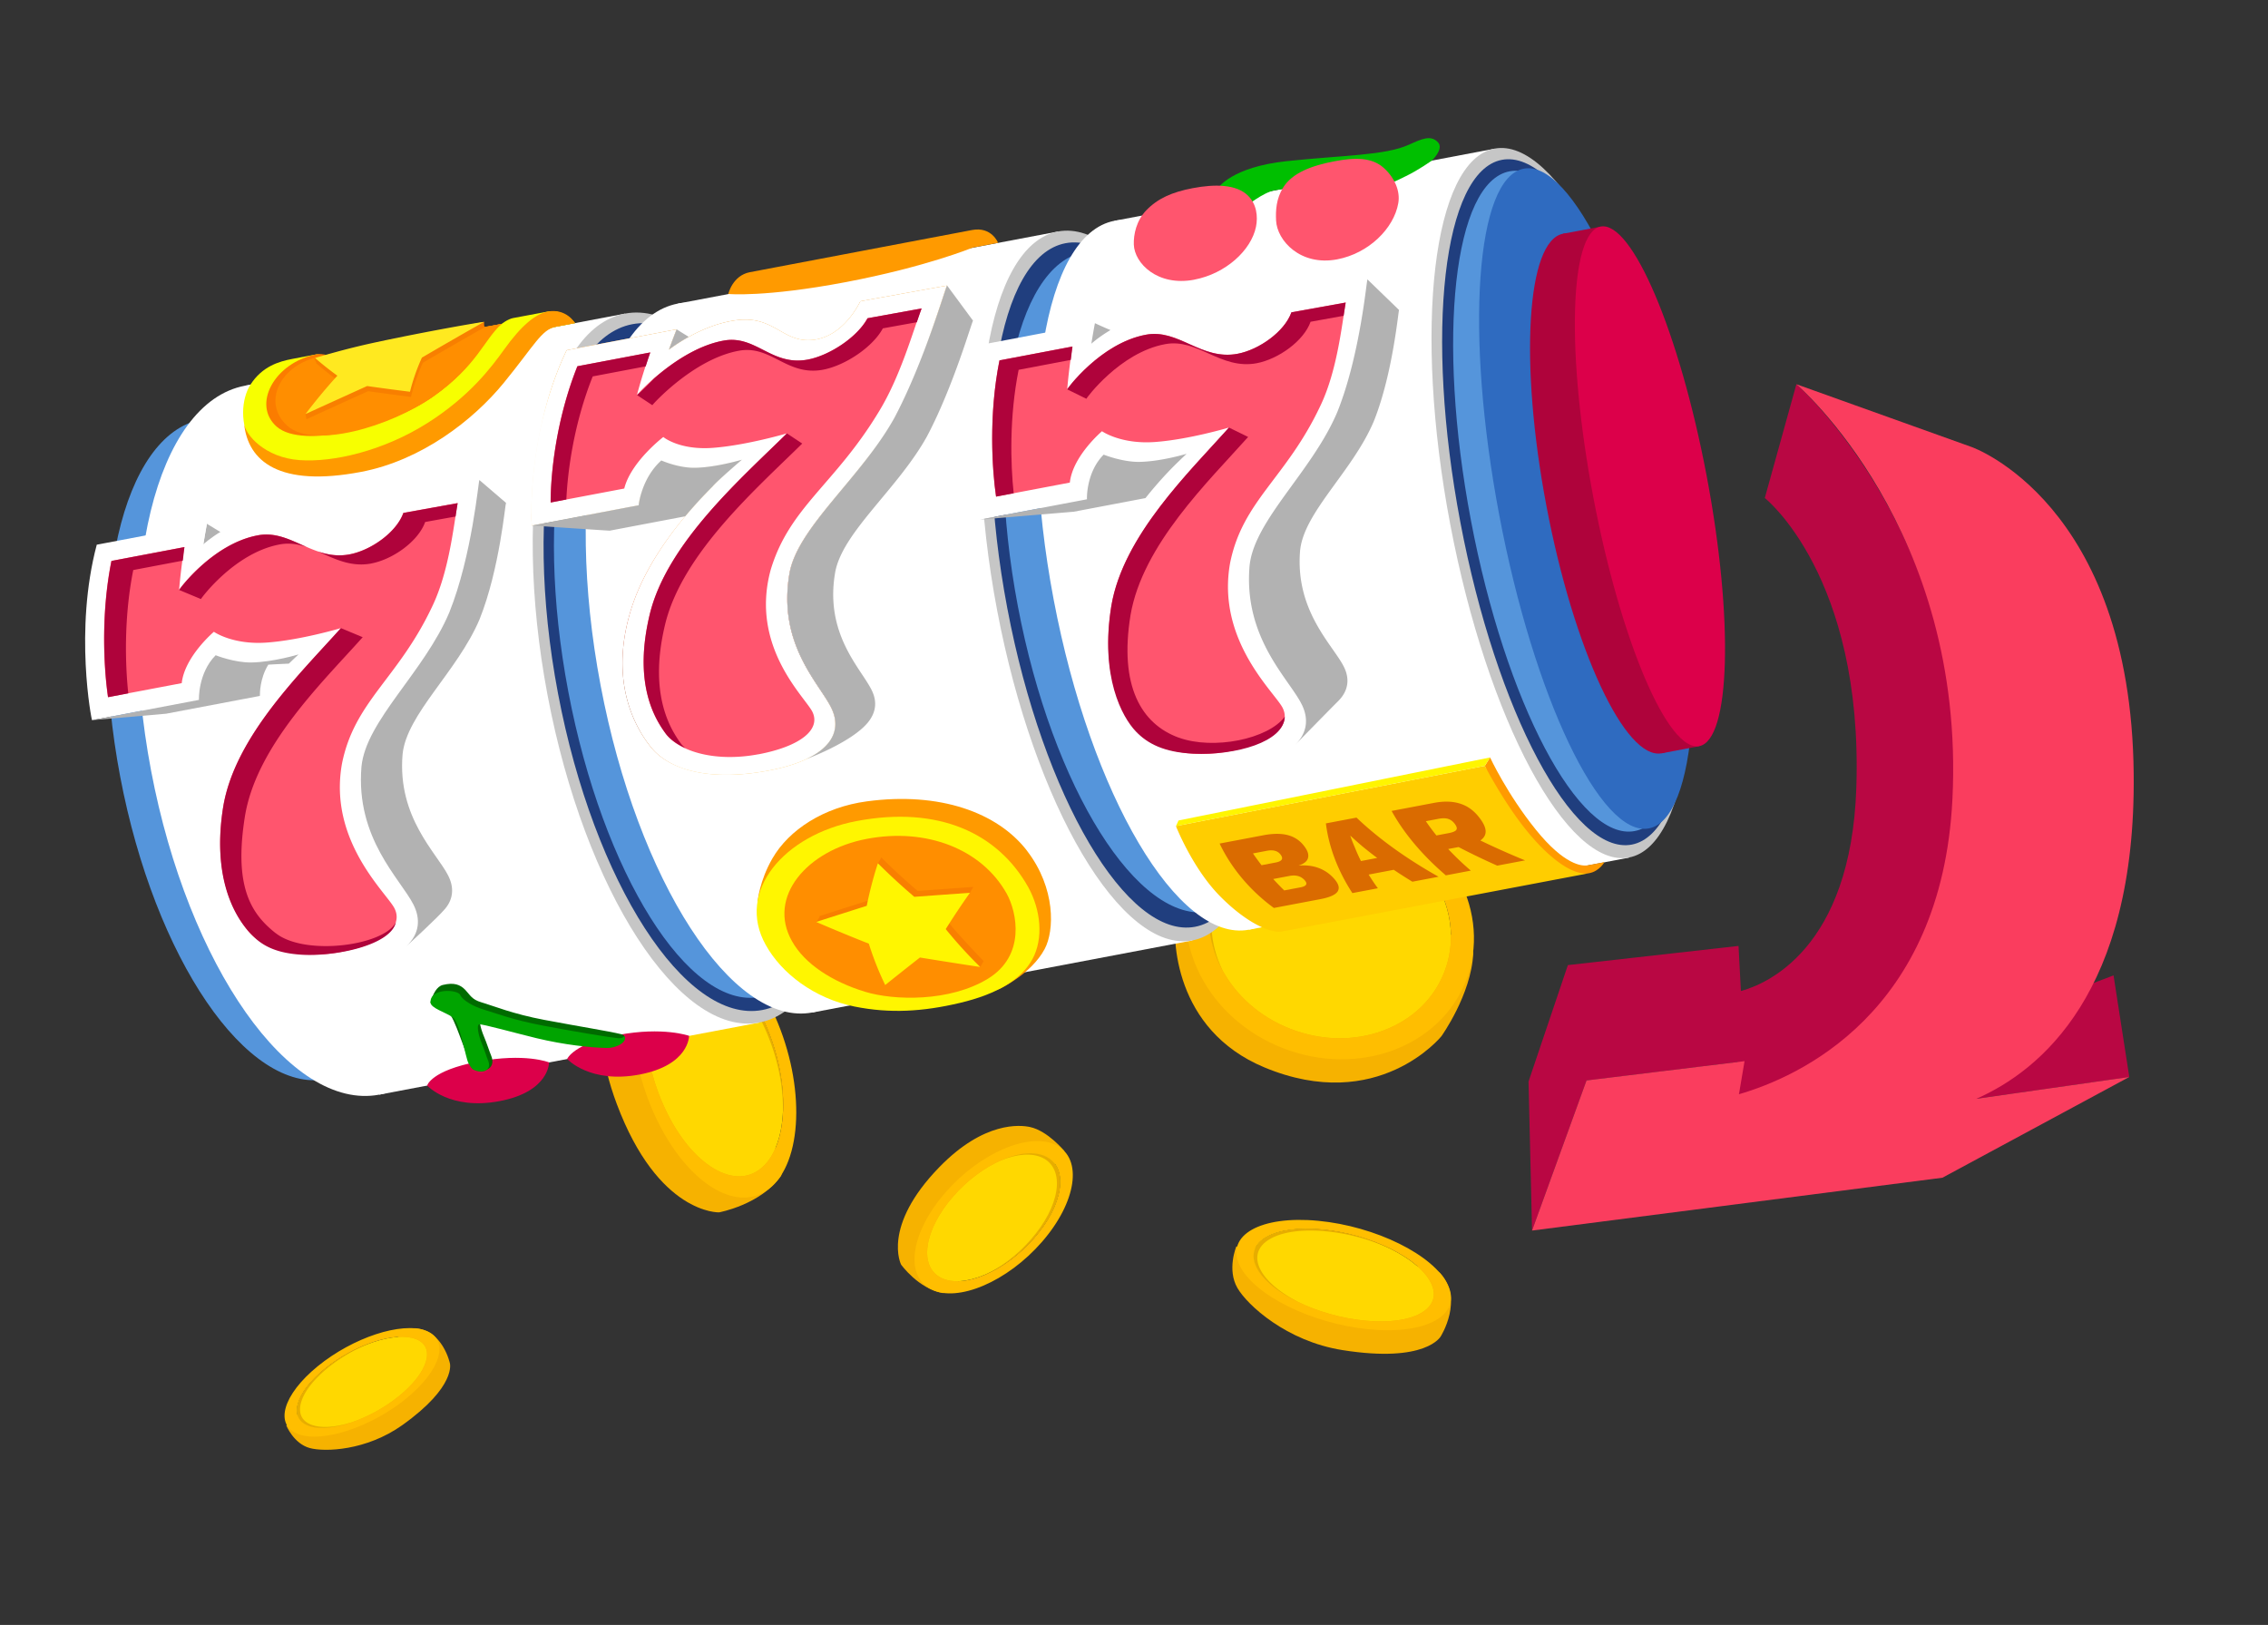 <svg xmlns="http://www.w3.org/2000/svg" fill="none" viewBox="0 0 275 197">
  <rect x="0" y="0" width="275" height="197" fill="#333333" stroke="none"/>
  <g clip-path="url(#a)">
    <path fill="#F6B200" d="M146.085 103.399s-2.599 2.911-3.483 7.66c-.475 2.556-.293 13.764 10.699 18.344 13.795 5.748 21.476-3.777 21.476-3.777s3.616-5.055 3.856-10.021c.167-3.471-32.551-12.205-32.551-12.205l.003-.001Z"/>
    <path fill="#FFD800" d="M175.128 117.846c-1.274 3.281-3.916 5.805-7.437 7.107-3.521 1.303-7.501 1.226-11.207-.21-3.705-1.435-6.692-4.071-8.413-7.406-1.717-3.336-1.964-6.981-.69-10.262 1.274-3.28 3.916-5.804 7.437-7.107 3.521-1.303 7.501-1.225 11.207.21 3.707 1.439 6.693 4.071 8.413 7.406 1.718 3.336 1.964 6.981.69 10.262Z"/>
    <path fill="#FFBE00" d="M144.738 106.045c-3.137 8.078 1.716 17.494 10.836 21.035 9.12 3.541 19.057-.133 22.193-8.211 3.137-8.078-1.716-17.494-10.836-21.035-9.12-3.54-19.057.133-22.193 8.211Zm29.698 1.536c1.717 3.336 1.964 6.981.69 10.262-1.274 3.28-3.916 5.804-7.437 7.107-3.521 1.302-7.501 1.225-11.207-.21-3.705-1.435-6.692-4.071-8.413-7.406-1.717-3.336-1.964-6.981-.69-10.262 1.274-3.281 3.916-5.805 7.437-7.107 3.521-1.303 7.501-1.226 11.207.21 3.707 1.439 6.692 4.071 8.413 7.406Z"/>
    <path fill="#E7AD00" d="M154.82 99.963c-3.521 1.303-6.163 3.827-7.437 7.107-1.274 3.281-1.027 6.926.69 10.262.052.104.107.202.161.3-1.578-3.254-1.774-6.778-.539-9.957 1.274-3.281 3.916-5.805 7.437-7.107 3.521-1.303 7.501-1.226 11.207.21 3.592 1.396 6.511 3.91 8.252 7.105-.048-.101-.1-.204-.151-.304-1.717-3.336-4.706-5.967-8.413-7.406s-7.686-1.513-11.207-.21Z"/>
    <path fill="#F6B200" d="M129.058 139.548s-2.01-2.449-4.166-2.911c-1.162-.25-5.546-.739-10.992 4.859-7.029 7.223-4.639 11.823-4.639 11.823s2.087 2.916 5.036 3.444c1.68.301 14.764-17.214 14.764-17.214l-.003-.001Z"/>
    <path fill="#FFD800" d="M114.096 154.911c-1.316-.67-1.887-2.063-1.609-3.923.275-1.86 1.368-3.962 3.074-5.923 1.707-1.96 3.822-3.541 5.958-4.452s4.034-1.044 5.35-.374c1.316.669 1.887 2.063 1.609 3.922-.275 1.861-1.368 3.963-3.074 5.923-1.707 1.96-3.822 3.542-5.958 4.453-2.136.911-4.034 1.044-5.35.374Z"/>
    <path fill="#FFBE00" d="M128.083 138.84c-3.237-1.65-9.263.92-13.458 5.745-4.195 4.826-4.979 10.072-1.742 11.722 3.238 1.649 9.264-.921 13.459-5.746 4.198-4.824 4.979-10.072 1.741-11.721Zm-8.634 15.698c-2.135.91-4.034 1.043-5.35.374-1.315-.67-1.887-2.064-1.609-3.923.275-1.86 1.368-3.963 3.075-5.923 1.706-1.96 3.822-3.542 5.957-4.453 2.136-.911 4.034-1.044 5.35-.374 1.316.67 1.887 2.063 1.609 3.923-.275 1.86-1.367 3.963-3.074 5.923-1.706 1.96-3.822 3.542-5.958 4.453Z"/>
    <path fill="#E7AD00" d="M128.479 144.161c.275-1.86-.296-3.254-1.609-3.922-1.316-.67-3.214-.537-5.35.374l-.195.084c2.057-.836 3.881-.943 5.156-.292 1.274.651 1.887 2.063 1.609 3.922-.275 1.861-1.368 3.963-3.075 5.923-1.706 1.96-3.692 3.445-5.762 4.368.064-.025.129-.053.194-.081 2.136-.911 4.251-2.493 5.958-4.453 1.706-1.96 2.796-4.063 3.074-5.923Z"/>
    <path fill="#F6B200" d="M81.48 113.122s-4.376 1.101-6.28 3.596c-1.028 1.344-4.322 6.694-.42 17.109 5.034 13.441 12.41 13.156 12.41 13.156s5.023-.917 7.495-4.394c1.407-1.98-13.203-29.471-13.203-29.471l-.003.004Z"/>
    <path fill="#FFD800" d="M92.176 141.724c-1.662 1.288-3.803 1.177-6.03-.311-2.228-1.484-4.272-4.168-5.76-7.557-1.488-3.389-2.24-7.074-2.116-10.378.124-3.304 1.106-5.83 2.768-7.118 1.662-1.288 3.803-1.177 6.03.311 2.228 1.484 4.273 4.169 5.76 7.557 1.488 3.389 2.24 7.074 2.116 10.378-.124 3.304-1.106 5.83-2.768 7.118Z"/>
    <path fill="#FFBE00" d="M79.973 113.946c-4.09 3.167-4.44 12.49-.775 20.824 3.666 8.335 9.948 12.531 14.039 9.363 4.09-3.167 4.44-12.49.775-20.824-3.663-8.337-9.948-12.53-14.039-9.363Zm14.974 20.656c-.125 3.304-1.106 5.83-2.768 7.118-1.662 1.288-3.804 1.177-6.03-.311-2.229-1.484-4.273-4.169-5.76-7.557-1.489-3.389-2.241-7.074-2.117-10.378.125-3.304 1.106-5.83 2.768-7.118 1.662-1.288 3.804-1.177 6.03.311 2.229 1.484 4.273 4.168 5.76 7.557 1.489 3.388 2.24 7.074 2.117 10.378Z"/>
    <path fill="#E7AD00" d="M87.068 116.67c-2.229-1.484-4.37-1.595-6.03-.311-1.661 1.288-2.643 3.814-2.767 7.118l-.01.303c.173-3.158 1.143-5.573 2.756-6.818 1.612-1.246 3.803-1.178 6.03.31 2.228 1.484 4.272 4.169 5.76 7.557 1.488 3.389 2.193 6.848 2.125 10.076.007-.098.01-.199.013-.3.124-3.304-.628-6.989-2.116-10.378-1.488-3.388-3.534-6.07-5.76-7.557Z"/>
    <path fill="#F6B200" d="M34.713 172.819s.892 2.205 2.848 2.739c1.808.494 6.857.332 11.232-2.789 6.602-4.708 5.755-7.502 5.755-7.502s-.874-4.053-4.248-4.239c-1.573-.086-15.587 11.791-15.587 11.791Z"/>
    <path fill="#FFD800" d="M50.373 162.325c1.201.441 1.655 1.406 1.28 2.713-.373 1.307-1.535 2.804-3.268 4.211-1.733 1.408-3.828 2.561-5.899 3.243-2.075.683-3.878.817-5.079.375-1.2-.442-1.654-1.406-1.28-2.713.373-1.307 1.535-2.804 3.268-4.212 1.734-1.407 3.828-2.561 5.9-3.243 2.074-.682 3.878-.816 5.078-.374Z"/>
    <path fill="#FFBE00" d="M36.174 173.869c2.953 1.087 8.807-.841 13.069-4.308 4.261-3.466 5.32-7.156 2.367-8.243-2.954-1.087-8.808.841-13.07 4.307-4.261 3.467-5.32 7.157-2.366 8.244Zm9.122-11.17c2.075-.683 3.878-.817 5.08-.375 1.2.442 1.654 1.406 1.28 2.713-.374 1.307-1.536 2.804-3.266 4.211-1.73 1.407-3.827 2.561-5.898 3.243-2.075.683-3.879.816-5.08.374-1.2-.441-1.654-1.406-1.28-2.713.374-1.306 1.536-2.804 3.265-4.21 1.73-1.407 3.828-2.562 5.9-3.243Z"/>
    <path fill="#E7AD00" d="M36.13 170.152c-.375 1.307.079 2.272 1.28 2.713 1.2.442 3.004.309 5.079-.374l.188-.064c-1.995.632-3.726.742-4.89.314-1.201-.441-1.655-1.406-1.281-2.713.374-1.307 1.536-2.804 3.269-4.211a19.094 19.094 0 0 1 5.71-3.18c-.061.021-.127.04-.188.061-2.075.682-4.17 1.836-5.899 3.243-1.733 1.408-2.891 2.904-3.269 4.211Z"/>
    <path fill="#F6B200" d="M149.905 151.119s-1.163 2.802.138 5.039c1.201 2.067 5.936 6.44 12.707 7.52 10.215 1.629 11.947-1.669 11.947-1.669s2.834-4.467-.067-7.655c-1.353-1.488-24.725-3.235-24.725-3.235Z"/>
    <path fill="#FFD800" d="M173.534 155.596c.696 1.476.245 2.759-1.265 3.613-1.51.853-3.906 1.174-6.742.902-2.835-.272-5.772-1.098-8.265-2.332-2.497-1.237-4.256-2.73-4.952-4.206-.697-1.477-.246-2.76 1.264-3.613 1.51-.853 3.906-1.174 6.742-.902 2.835.272 5.772 1.098 8.265 2.332 2.497 1.237 4.256 2.73 4.953 4.206Z"/>
    <path fill="#FFBE00" d="M150.294 153.38c1.712 3.633 8.76 7.119 15.737 7.783 6.977.664 11.243-1.742 9.531-5.375-1.712-3.632-8.759-7.119-15.737-7.783-6.977-.663-11.242 1.743-9.531 5.375Zm18.293-1.988c2.497 1.236 4.256 2.73 4.952 4.206.696 1.476.245 2.759-1.265 3.612-1.509.854-3.906 1.175-6.737.905-2.832-.269-5.773-1.098-8.266-2.332-2.497-1.237-4.256-2.73-4.952-4.206-.696-1.476-.245-2.759 1.265-3.613 1.509-.853 3.906-1.174 6.737-.904 2.832.269 5.773 1.098 8.266 2.332Z"/>
    <path fill="#E7AD00" d="M153.581 149.962c-1.509.853-1.96 2.136-1.264 3.612s2.455 2.97 4.952 4.206l.228.11c-2.378-1.211-4.051-2.661-4.727-4.092-.696-1.476-.245-2.759 1.265-3.612 1.51-.854 3.906-1.175 6.742-.903a24.37 24.37 0 0 1 8.037 2.222c-.075-.036-.151-.078-.226-.114-2.497-1.236-5.433-2.062-8.265-2.332-2.835-.272-5.228.052-6.742.903Z"/>
    <path fill="#5595DB" d="M39.614 130.832c9.641-1.829 14.062-21.216 9.873-43.303-4.188-22.087-15.4-38.51-25.042-36.68-9.642 1.828-14.062 21.215-9.873 43.302 4.188 22.087 15.4 38.509 25.042 36.681Z"/>
    <path fill="#fff" d="M45.992 132.709c10.782-2.044 15.874-22.942 11.373-46.675-4.5-23.734-16.89-41.316-27.673-39.271C18.91 48.808 13.818 69.705 18.32 93.439c4.5 23.733 16.89 41.315 27.673 39.27Z"/>
    <path fill="#fff" d="m75.774 38.025-46.076 8.738 16.3 85.947 46.076-8.738-16.3-85.947Z"/>
    <path fill="#C6C6C6" d="M92.074 123.968c9.679-1.836 13.877-22.564 9.376-46.297-4.5-23.734-15.996-41.486-25.675-39.65-9.68 1.835-13.877 22.563-9.376 46.297 4.5 23.733 15.996 41.485 25.675 39.65Z"/>
    <path fill="#203E7E" d="M92.44 122.449c9.332-1.77 13.367-21.817 9.012-44.777-4.354-22.96-15.448-40.137-24.78-38.368-9.33 1.77-13.365 21.817-9.01 44.776 4.353 22.96 15.448 40.138 24.779 38.369Z"/>
    <path fill="#5595DB" d="M92.175 120.862c8.662-1.643 12.288-20.88 8.1-42.966-4.19-22.087-14.607-38.66-23.268-37.018-8.662 1.643-12.288 20.88-8.1 42.966 4.19 22.087 14.606 38.66 23.268 37.018Z"/>
    <path fill="#fff" d="M98.5 122.749c9.679-1.836 13.877-22.563 9.376-46.297-4.501-23.733-15.996-41.485-25.675-39.65-9.68 1.836-13.877 22.564-9.376 46.297 4.5 23.734 15.996 41.486 25.675 39.65Z"/>
    <path fill="#fff" d="m128.282 28.07-46.076 8.738 16.3 85.947 46.075-8.738-16.299-85.947Z"/>
    <path fill="#C6C6C6" d="M144.576 114.014c8.573-1.626 11.875-22.184 7.374-45.918-4.501-23.733-15.1-41.655-23.674-40.03-8.573 1.627-11.874 22.185-7.373 45.918 4.501 23.734 15.099 41.656 23.673 40.03Z"/>
    <path fill="#203E7E" d="M144.91 112.359c8.236-1.562 11.395-21.38 7.055-44.264-4.34-22.885-14.535-40.17-22.771-38.609-8.236 1.562-11.395 21.38-7.055 44.265s14.535 40.17 22.771 38.608Z"/>
    <path fill="#5595DB" d="M154.788 67.548c4.191 22.084.563 41.32-8.098 42.963-8.662 1.643-19.081-14.931-23.272-37.016-4.19-22.085-.563-41.32 8.098-42.963 8.662-1.644 19.082 14.93 23.267 37.016h.005Z"/>
    <path fill="#fff" d="M151.431 112.714c8.574-1.625 11.875-22.183 7.374-45.917-4.501-23.733-15.1-41.655-23.673-40.03-8.573 1.627-11.875 22.185-7.374 45.918 4.501 23.734 15.1 41.655 23.673 40.029Z"/>
    <path fill="#fff" d="m181.212 18.03-46.076 8.738 16.299 85.947 46.076-8.738-16.299-85.947Z"/>
    <path fill="#C6C6C6" d="M202.892 58.424c4.501 23.733 2.1 44.122-5.374 45.537-7.469 1.415-17.174-16.674-21.675-40.406-4.5-23.733-2.099-44.123 5.375-45.538 7.468-1.414 17.174 16.674 21.674 40.407Z"/>
    <path fill="#203E7E" d="M197.853 102.397c7.127-1.352 9.381-21.032 5.033-43.957-4.347-22.925-13.65-40.413-20.777-39.062-7.128 1.352-9.381 21.032-5.034 43.957 4.348 22.925 13.65 40.413 20.778 39.062Z"/>
    <path fill="#5595DB" d="M198.207 100.754c6.777-1.285 8.875-20.232 4.687-42.32-4.189-22.086-13.078-38.949-19.855-37.664-6.777 1.285-8.875 20.232-4.686 42.319 4.188 22.087 13.078 38.95 19.854 37.665Z"/>
    <path fill="#2F6BC0" d="M199.926 100.433c5.829-1.105 7.159-19.906 2.97-41.993-4.189-22.087-12.31-39.096-18.139-37.99-5.829 1.105-7.158 19.906-2.97 41.993 4.189 22.087 12.31 39.096 18.139 37.99Z"/>
    <path fill="#AF033B" d="M203.486 58.314c3.301 17.393 2.397 32.174-2.013 33.01-4.41.835-10.663-12.586-13.964-29.979-3.3-17.393-2.397-32.174 2.013-33.01 4.41-.835 10.664 12.586 13.964 29.979Z"/>
    <path fill="#AF033B" d="m194.075 27.475-4.557.864 11.945 62.992 4.558-.865-11.946-62.99Z"/>
    <path fill="#DC004A" d="M206.93 57.661c3.3 17.393 2.896 32.078-.895 32.8-3.791.721-9.545-12.796-12.845-30.193-3.301-17.393-2.897-32.078.894-32.8 3.792-.721 9.545 12.796 12.846 30.193Z"/>
    <path fill="#FF9A00" d="M124.529 103.149c3.489 4.54 3.33 9.685 2.136 11.912-1.641 3.064-5.483 4.841-5.483 4.841s-11.829 2.236-16.353.849c-4.986-1.528-12.97-11.457-12.97-11.457s.23-2.513 1.797-5.218c2.008-3.478 6.23-6.221 11.442-6.92 8.838-1.192 15.87 1.349 19.436 5.993h-.005Z"/>
    <path fill="#FFF600" d="M124.668 107.538c1.565 2.827 1.852 6.286.522 8.733-1.331 2.447-4.226 4.238-8.817 5.323-4.453 1.051-8.45 1.306-12.769.435-4.905-.989-8.865-4.05-10.752-7.465-3.66-6.501 2.248-13.359 11.004-15.02 9.993-1.895 17.156 1.492 20.812 7.994Z"/>
    <path fill="#FF8E00" d="M122.048 108.307c1.291 2.329 2.331 7.552-2.272 10.358-4.603 2.806-11.342 2.658-14.894 1.572-3.914-1.2-7.306-3.335-8.862-6.152-3.017-5.362 1.852-11.016 9.069-12.381 7.256-1.384 13.942 1.246 16.954 6.602l.005.001Z"/>
    <path fill="#F87F00" d="M106.855 103.949a75.574 75.574 0 0 0 4.413 4.065l6.749-.488c-.116.161-.401.719-.401.719s-1.719 2.387-2.534 3.682c1.269 1.569 4.183 4.595 4.183 4.595l-.4.719s-4.813-1.525-6.91-1.868a415.296 415.296 0 0 0-4.212 3.335 37.025 37.025 0 0 1-1.986-5.015c-2.084-.821-6.786-1.915-6.786-1.915s.504-.673.401-.719c2.044-.65 4.087-1.305 6.135-1.954.31-1.55.942-4.437.942-4.437s.354-.562.401-.719h.005Z"/>
    <path fill="#FFF600" d="M106.449 104.662a75.6 75.6 0 0 0 4.414 4.065l6.749-.488a98.243 98.243 0 0 0-2.94 4.401 54.285 54.285 0 0 0 4.183 4.595 673.746 673.746 0 0 1-7.311-1.149 426.495 426.495 0 0 0-4.211 3.335 36.816 36.816 0 0 1-1.986-5.015 211.657 211.657 0 0 1-6.385-2.635c2.043-.649 4.087-1.304 6.135-1.953a46.007 46.007 0 0 1 1.347-5.156h.005Z"/>
    <path fill="#F7FF00" d="M43.702 56.823c7.34-1.392 13.782-6.662 17.474-11.175 3.687-4.513 4.485-5.695 6.202-6.024l2.351-.448s-1.354-1.773-3.329-1.398c-.99.187-2.668.502-4.172.78-.659.123-1.403.713-1.403.713-5.836 1.159-15.855 2.791-21.507 3.854-.235-.137-.9-.177-.9-.177l-2.975.567c-1.619.305-3.651.896-5.082 3.13-2.109 3.298-1.439 12.98 13.34 10.173v.005Z"/>
    <path fill="#FF9A00" d="M29.583 51.289s.004.014.009.023c0-.014-.005-.028-.009-.047v.024Zm36.814-13.507c-1.465.278-3.174 1.663-5.282 4.607-1.533 2.143-4.194 5.675-9.277 8.893-5.372 3.402-11.469 4.798-15.535 4.499-4.176-.306-6.571-3.057-6.713-4.466.452 4.63 4.278 7.78 14.182 5.898 7.34-1.392 13.619-6.28 17.31-10.793 3.687-4.513 4.576-6.468 6.294-6.797l2.35-.448s-1.042-1.832-3.329-1.398v.005Z"/>
    <path fill="#FB7C00" d="M60.82 39.275c-2.22 1.57-2.909 4.994-8.222 8.752-5.314 3.757-15.887 6.472-19.047 3.699-3.044-2.672-.26-7.801 4.857-8.774.288-.055.919-.035 1.173.122l21.235-3.804.005.005Z"/>
    <path fill="#FF8E00" d="M60.819 39.275c-2.207 2.005-2.91 4.994-8.223 8.752-5.314 3.758-14.559 6.394-17.724 3.621-3.16-2.773-.975-7.492 4.029-8.441l21.913-3.932h.005Z"/>
    <path fill="#F87F00" d="M58.819 39.64a527.382 527.382 0 0 0-7.544 4.34 24.284 24.284 0 0 0-1.445 4.138 276.55 276.55 0 0 1-5.196-.692c-2.525 1.14-5.02 2.276-7.475 3.398l-.118-.628s2.765-2.682 3.985-4.025a35.935 35.935 0 0 1-2.706-2.15c.139-.036-.356-.562-.119-.628 3.83-1.012 20.504-4.377 20.504-4.377s-.054.65.119.628l-.005-.005Z"/>
    <path fill="#FFE920" d="M58.7 39.016a579.217 579.217 0 0 0-7.543 4.34 24.287 24.287 0 0 0-1.446 4.138 281.21 281.21 0 0 1-5.196-.692 1784.32 1784.32 0 0 0-7.474 3.399 66.814 66.814 0 0 1 3.866-4.654 35.958 35.958 0 0 1-2.706-2.149c.932-.267 3.67-1.093 6.992-1.817 5.447-1.184 12.127-2.384 13.512-2.56l-.005-.005Z"/>
    <path fill="#00BF00" d="M147.717 22.772s1.638-2.526 8.276-3.233c6.886-.734 11.924-.676 14.836-1.993 1.521-.687 2.699-1.252 3.557-.256.684.795-.758 2.165-.758 2.165s-1.662 1.188-3.193 1.915c-1.168.554-2.25 1.248-4.239 1.267-5.094.045-9.243-.02-11.674.442-1.366.26-3.454 1.936-3.454 1.936l-3.356-2.248.005.005Z"/>
    <path fill="#FF556E" d="M162.14 31.443c-4.449.844-7.303-2.264-7.413-4.719-.056-1.195.005-2.605.855-3.984 1.109-1.789 3.486-2.67 6.213-3.186 2.515-.48 4.548-.488 5.989.803 1.324 1.19 2.02 2.81 1.76 4.28-.536 3.067-3.587 6.08-7.404 6.806Zm-17.335 2.467c-4.45.844-7.254-1.992-7.327-4.263-.041-1.21.301-2.897 1.514-4.152 1.379-1.425 3.099-2.203 5.623-2.682 2.717-.516 5.278-.472 6.679.878 1.089 1.048 1.248 2.565.997 3.81-.582 2.843-3.665 5.678-7.481 6.404l-.005.005Z"/>
    <path fill="#DC004A" d="M51.793 131.608s2.752 3.033 8.79 1.887c6.039-1.145 5.995-4.694 5.995-4.694s-2.894-1.18-8.616-.093c-5.721 1.086-6.169 2.9-6.169 2.9Zm16.972-3.223s2.752 3.033 8.79 1.887c6.039-1.145 5.995-4.694 5.995-4.694s-3.161-1.13-8.58-.103c-5.42 1.027-6.2 2.905-6.2 2.905l-.005.005Z"/>
    <path fill="#006B00" d="M57.106 128.888c-.734-1.063-1.918-5.577-2.802-6.192-.884-.616-1.612-.44-2.109-1.158.307-1.032.75-1.948 1.508-2.129 1.318-.315 2.084-.071 2.735.625.573.606.767 1.142 1.921 1.48 1.572.464 3.803 1.411 7.656 2.137 4.444.838 7.747 1.353 9.31 1.732.935.227.102 1.137-1.438 1.103-1.963-.045-5.709-.68-9.106-1.502-2.469-.596-6.173-1.704-6.485-1.615-.312.089-.02 1.327.36 2.231.382.899.701 1.931.868 2.303.826 1.854-1.342 2.546-2.413.985h-.005Z"/>
    <path fill="#00A400" d="M56.799 128.893c-.355-.657-1.02-4.941-1.904-5.557-.884-.615-2.667-1.112-2.696-1.798-.071-1.802 3.326-1.577 3.602-.917.276.661 1.666 1.427 2.815 1.766 1.572.463 3.465 1.247 7.318 1.973 4.444.838 7.954 1.401 8.988 1.505.242.024.582.019.77-.259.453.668-.882 1.472-2.13 1.447-1.964-.045-5.132-.375-8.525-1.192-2.468-.595-6.64-1.76-6.952-1.671-.312.089-.07 1.366.316 2.27.38.899.586 1.672.753 2.045.548 1.237-.543 1.605-1.422 1.31-.442-.145-.554-.22-.928-.917l-.005-.005Z"/>
    <path fill="#FF9A00" d="M192.719 105.855c1.208-.228 1.822-1.329 1.822-1.329l-2.024.383c-.698.133-2.832-.043-6.271-4.291-3.506-4.333-5.57-8.786-5.57-8.786l-.632 1.016s2.007 5.554 5.086 9.115c3.079 3.566 5.332 4.316 7.589 3.892Z"/>
    <path fill="#DA6B00" d="M145.928 101.858s2.483 4.411 4.359 6.305c1.876 1.899 4.486 3.509 4.486 3.509l33.058-6.272s-2.881-1.663-5.375-4.727c-2.49-3.064-3.574-5.41-3.574-5.41l-32.949 6.595h-.005Z"/>
    <path fill="#FFCD00" d="m156.336 106.198-1.955.37c.422.466.869.926 1.335 1.383l1.955-.37c.778-.146.925-.45.478-.915-.442-.456-1.036-.618-1.813-.468Zm-1.041-2.561c-.343-.474-.888-.64-1.67-.494l-1.698.324c.324.479.672.953 1.039 1.427l1.698-.324c.777-.146.979-.454.631-.933Zm8.462-2.303h-.029c.16.466.336.923.536 1.375.223.566.476 1.123.754 1.68l1.97-.375a45.757 45.757 0 0 1-1.853-1.454 44.318 44.318 0 0 1-1.378-1.226Zm11.839-2.054c-.314-.099-.714-.1-1.209-.004l-1.499.283c.395.579.821 1.158 1.281 1.727l1.499-.283c.505-.096.808-.229.92-.4.106-.171.04-.409-.187-.714-.227-.304-.49-.506-.805-.604v-.005Z"/>
    <path fill="#FFCD00" d="M184.837 100.36c-2.663-3.382-4.795-7.511-4.795-7.511l-37.456 7.305s1.989 5.089 5.313 8.466c3.241 3.297 6.207 4.562 7.543 4.311 1.337-.251 39.265-7.45 37.28-7.071-1.985.379-5.005-1.843-7.88-5.495l-.005-.005Zm-22.597 7.637c-.229.45-.94.785-2.143 1.013l-5.637 1.068c-3.241-2.369-5.373-5.259-6.577-7.809 1.772-.338 3.544-.671 5.321-1.009 2.47-.461 4.046.037 5.036 1.464.343.484.464.92.355 1.308-.11.388-.48.689-1.12.901 0 0 .005.01.01.01.865-.071 1.633.015 2.325.263a4.538 4.538 0 0 1 1.755 1.113c.666.671.904 1.227.67 1.673l.005.005Zm9.009-1.105a57.55 57.55 0 0 1-2.253-1.441l-3.044.58a23.77 23.77 0 0 0 1.119 1.66l-3.093.584c-1.731-2.662-2.847-5.531-3.211-8.449 1.237-.232 2.474-.47 3.712-.702 2.612 2.493 5.974 4.938 9.952 7.17l-3.182.603v-.005Zm10.285-1.949a84.507 84.507 0 0 1-4.679-2.248l-1.257.237a34.38 34.38 0 0 0 2.743 2.618l-3.029.575c-2.854-2.447-5.088-5.107-6.577-7.81 1.708-.323 3.416-.648 5.123-.972 1.272-.242 2.362-.2 3.295.125.938.32 1.678.92 2.307 1.773.86 1.158.931 2.032.038 2.655a95.931 95.931 0 0 0 5.421 2.413l-3.38.639-.005-.005Z"/>
    <path fill="#FFF500" d="m180.675 91.831-37.772 7.64-.316.682 37.456-7.305.632-1.017Z"/>
    <path fill="#FF9A00" d="M88.311 35.64s4.425.423 14.201-1.43c9.775-1.853 15.407-4.184 15.407-4.184l3.098-.59s-.773-2-3.159-1.548c-2.385.452-24.841 4.71-26.94 5.113-2.099.402-2.612 2.639-2.612 2.639h.005Z"/>
    <path fill="url(#b)" d="M68.71 42.451c-4.895 10.269-4.29 21.313-4.215 21.27 4.316-.817 8.631-1.64 12.947-2.456-.02 0 .322-3.272 2.744-5.431 0 0 2.063.92 4.092.887 2.572-.044 5.671-.979 5.671-.979.084-.028-10.05 7.9-13.312 17.779-2.802 8.578.076 14.308 2.28 17.051 2.158 2.713 7.011 4.224 14.292 2.846 7.29-1.384 9.076-4.534 7.603-7.563-1.45-3.017-6.612-7.765-5.067-16.452 1.077-5.57 8.65-11.47 12.7-18.736 3.69-6.956 6.273-16.075 6.396-16.049-3.504.632-7.008 1.27-10.511 1.901-.04-.005-1.841 4.132-5.575 4.667-3.813.524-4.776-2.946-9.394-2.375-4.386.53-8.262 3.579-8.243 3.584a68.04 68.04 0 0 1 .931-2.468l-13.329 2.53-.01-.006Z"/>
    <path fill="#fff" d="M68.71 42.451c-4.895 10.269-4.29 21.313-4.215 21.27 4.316-.817 8.631-1.64 12.947-2.456-.02 0 .322-3.272 2.744-5.431 0 0 2.063.92 4.092.887 2.572-.044 5.671-.979 5.671-.979.084-.028-10.05 7.9-13.312 17.779-2.802 8.578.076 14.308 2.28 17.051 2.158 2.713 7.011 4.224 14.292 2.846 7.29-1.384 9.076-4.534 7.603-7.563-1.45-3.017-6.612-7.765-5.067-16.452 1.077-5.57 8.65-11.47 12.7-18.736 3.69-6.956 6.273-16.075 6.396-16.049-3.504.632-7.008 1.27-10.511 1.901-.04-.005-1.841 4.132-5.575 4.667-3.813.524-4.776-2.946-9.394-2.375-4.386.53-8.262 3.579-8.243 3.584a68.04 68.04 0 0 1 .931-2.468l-13.329 2.53-.01-.006Z"/>
    <path fill="#B2B2B2" d="M114.843 34.613c-.123-.027-2.706 9.088-6.396 16.049-4.045 7.261-11.623 13.166-12.7 18.735-1.55 8.687 3.617 13.435 5.066 16.453 1.091 2.247.389 4.556-3.021 6.167h.005s5.494-2.013 7.466-4.46c.976-1.214 1.095-2.525.449-3.847-1.267-2.64-5.788-6.796-4.432-14.395.944-4.871 7.572-10.035 11.109-16.391 3.228-6.09 5.492-14.065 5.596-14.043l-3.147-4.263.005-.005ZM81.115 42.39s.93-.74 2.398-1.551c-.866-.522-1.472-.916-1.472-.916s-.062.186-.185.495a63.976 63.976 0 0 0-.74 1.973Zm1.954 20.22a55.17 55.17 0 0 1 3.323-3.625c.533-.658 3.579-3.256 3.559-3.251 0 0-3.104.934-5.67.978-2.03.038-4.098-.887-4.093-.887-2.417 2.164-2.759 5.436-2.744 5.43l-12.948 2.457s9.416.643 9.441.624c3.044-.58 6.088-1.155 9.132-1.735v.01Z"/>
    <path fill="#FF556E" d="M91.985 91.44c-5.246.994-9.609-.317-11.268-2.494-1.358-1.856-4.02-6.176-1.865-14.765 2.213-8.503 11.062-16.229 16.554-21.637 0 0-4.922 1.45-8.974 1.752-4.066.303-6.015-1.316-6.005-1.316.005 0-3.925 2.994-4.735 6.249-2.975.566-5.955 1.127-8.93 1.693-.008-3.262.602-9.915 3.24-16.517 2.946-.557 5.89-1.118 8.84-1.675a67.65 67.65 0 0 0-1.614 5.172c-.06-.001 4.937-5.57 10.445-6.596 3.95-.763 5.84 3.116 10.255 2.29 2.638-.497 5.998-2.7 7.248-5.01l6.557-1.188c-1.077 2.92-2.611 8.36-5.193 12.549-5.322 8.796-10.802 11.525-13.085 19.114-2.562 9.328 4.125 15.402 5.045 17.227 1.067 2.169-1.466 4.197-6.52 5.16l.005-.009Z"/>
    <path fill="#AF033B" d="m77.243 47.899 1.857 1.227c-.06 0 4.937-5.57 10.445-6.595 3.95-.763 5.84 3.115 10.254 2.29 2.639-.497 5.999-2.701 7.248-5.011 1.376-.25 2.747-.496 4.123-.746.206-.609.403-1.183.583-1.67l-6.557 1.188c-1.25 2.31-4.61 4.514-7.248 5.011-4.415.825-6.304-3.053-10.254-2.29-3.321.62-6.445 2.882-8.396 4.59a35.03 35.03 0 0 1-2.045 2.006h-.01Zm5.34 42.277c-1.358-1.857-4.02-6.176-1.865-14.765 2.213-8.503 11.062-16.229 16.554-21.637l-1.856-1.228C89.929 57.95 81.08 65.68 78.861 74.183c-2.155 8.589.507 12.913 1.866 14.765.522.69 1.342 1.274 2.352 1.744-.175-.17-.36-.336-.5-.516h.004ZM71.872 45.635l6.42-1.219c.186-.564.362-1.124.563-1.689-2.945.557-5.89 1.119-8.84 1.676-2.638 6.602-3.249 13.254-3.24 16.517l1.896-.361c.168-3.566.932-9.259 3.2-14.929v.005Z"/>
    <path fill="#B2B2B2" d="m25.086 63.505 3.227 1.959-3.66.531.433-2.49Z"/>
    <path fill="#fff" d="M11.733 66.037c-2.76 10.37-.63 21.305-.57 21.276 4.321-.822 8.642-1.639 12.963-2.46-.015 0-.127-3.254 2.023-5.413 0 0 2.27.914 4.354.877 2.641-.048 5.695-.979 5.695-.979.065-.018-9.097 7.855-11.45 17.743-2.018 8.591 1.149 14.468 3.474 17.322 2.28 2.813 7.166 4.453 14.461 3.07 7.301-1.383 9.05-4.682 7.444-7.816-1.59-3.124-7.018-8.004-6.296-16.704.535-5.578 7.588-11.456 10.646-18.693 2.776-6.92 3.55-16.078 3.653-16.066l-10.546 1.905c-.035 0-1.037 4.164-4.82 4.693-3.848.528-5.59-2.968-10.292-2.404-4.455.529-7.829 3.6-7.819 3.606.132-.832.273-1.659.434-2.49l-13.35 2.533h-.004Z"/>
    <path fill="url(#c)" d="M41.375 64.811s.025 0 .035.006c-.01 0-.025 0-.035-.005Z"/>
    <path fill="#B2B2B2" d="M31.517 84.325c-.012-.198-.022-2.073 1.015-3.745 0 0 1.17-.07 2.494-.124.727-.715 1.187-1.122 1.172-1.117 0 0-3.054.93-5.695.978-2.083.037-4.354-.876-4.354-.876-2.15 2.158-2.038 5.412-2.023 5.412-4.32.822-8.642 1.639-12.963 2.46 0 0 8.96-.78 8.974-.784 3.782-.717 7.558-1.434 11.34-2.15.015-.015.025-.03.04-.044v-.01Z"/>
    <path fill="url(#d)" d="M49.208 114.779s.014-.014.037-.032c-.014.009-.027.023-.041.032h.004Z"/>
    <path fill="#B2B2B2" d="M58.127 58.194c-.098-.011-.87 9.146-3.652 16.067-3.058 7.237-10.112 13.115-10.647 18.693-.726 8.699 4.707 13.575 6.297 16.703.9 1.756.745 3.57-.853 5.06.486-.441 3.764-3.431 4.704-4.546 1.031-1.228 1.073-2.649.359-4.037-1.394-2.74-6.16-7.023-5.524-14.658.465-4.893 6.659-10.054 9.343-16.408 2.437-6.072 3.119-14.116 3.202-14.1l-3.234-2.774h.005Z"/>
    <path fill="#FF556E" d="M41.416 115.401c-5.256.995-9.671-.405-11.438-2.658-1.46-1.918-4.304-6.374-2.908-14.993 1.449-8.526 9.449-16.205 14.26-21.599 0 0-4.845 1.45-8.98 1.752-4.14.302-6.42-1.308-6.415-1.308.005 0-3.545 2.99-3.9 6.228L13.09 84.52c-.478-3.25-.919-9.865.412-16.517 2.95-.561 5.9-1.118 8.85-1.68a74.344 74.344 0 0 0-.637 5.192c-.05 0 4.029-5.588 9.532-6.619 3.965-.763 6.713 3.133 11.123 2.308 2.643-.502 5.712-2.705 6.533-5.027l6.581-1.187c-.494 2.939-1.071 8.383-3.085 12.552-4.142 8.77-9.434 11.477-10.938 19.069-1.654 9.321 5.352 15.578 6.354 17.479 1.164 2.243-1.345 4.347-6.404 5.305l.005.005Z"/>
    <path fill="#AF033B" d="m21.728 71.527 2.638 1.102c-.05 0 4.029-5.589 9.532-6.62 1.178-.228 2.251-.034 3.292.313-1.926-.84-3.742-1.834-5.93-1.414-5.503 1.03-9.582 6.618-9.532 6.62Zm11.727 41.63c-3.048-2.387-5.139-5.691-3.738-14.305 1.449-8.526 9.448-16.205 14.26-21.599l-2.639-1.102c-4.81 5.394-12.81 13.079-14.26 21.599-1.4 8.62 1.348 13.153 2.909 14.988 1.255 1.475 2.8 2.821 6.793 3.021 3.93.194 10.614-1.149 11.235-3.972-1.402 2.87-11 4.148-14.555 1.365l-.005.005ZM45.02 68.313c2.643-.502 5.711-2.706 6.532-5.027a954.07 954.07 0 0 1 3.687-.664c.088-.591.175-1.147.257-1.62l-6.582 1.187c-.82 2.322-3.89 4.53-6.533 5.027-1.41.265-2.655.043-3.819-.35 1.966.86 3.943 1.921 6.457 1.452v-.005Zm-28.867.797 6.014-1.14c.072-.547.115-1.094.203-1.64-2.95.561-5.9 1.118-8.85 1.68-1.331 6.651-.89 13.266-.412 16.516l2.445-.466c-.375-3.55-.539-9.227.605-14.949h-.005Z"/>
    <path fill="#fff" d="M119.416 41.715c-2.76 10.37-.628 21.305-.574 21.276 4.321-.821 8.642-1.638 12.963-2.46-.015 0-.127-3.254 2.023-5.412 0 0 2.271.913 4.354.876 2.641-.048 5.695-.978 5.695-.978.065-.019-9.098 7.855-11.451 17.743-2.017 8.59 1.15 14.467 3.474 17.321 2.282 2.814 7.167 4.453 14.462 3.07 7.301-1.383 9.049-4.682 7.444-7.816-1.59-3.124-7.018-8.004-6.296-16.703.535-5.579 7.588-11.456 10.646-18.693 2.776-6.921 3.549-16.079 3.652-16.067-3.513.637-7.032 1.269-10.546 1.905-.034 0-1.036 4.164-4.819 4.694-3.848.528-5.59-2.969-10.292-2.404-4.455.528-7.829 3.6-7.819 3.605.131-.832.273-1.659.433-2.49l-13.349 2.533Z"/>
    <path fill="#B2B2B2" d="M134.649 40.02a57.038 57.038 0 0 1-1.887-.838 83.41 83.41 0 0 0-.433 2.49c-.005 0 .871-.8 2.315-1.652h.005Zm4.24 20.369a48.25 48.25 0 0 1 2.748-3.166c.913-.968 2.245-2.206 2.235-2.206 0 0-3.054.93-5.695.979-2.083.037-4.354-.877-4.354-.877-2.151 2.158-2.038 5.412-2.023 5.413-4.321.821-8.642 1.638-12.963 2.46 0 0 11.356-.95 11.37-.955 2.891-.548 5.786-1.096 8.677-1.648h.005Zm26.92-26.512c-.099-.012-.871 9.146-3.653 16.066-3.057 7.238-10.111 13.115-10.646 18.694-.726 8.699 4.706 13.574 6.297 16.703.877 1.701.746 3.451-.723 4.919h.005s3.646-3.734 5.174-5.265c1.269-1.269 1.41-2.742.662-4.2-1.336-2.626-5.893-6.718-5.287-14.022.448-4.682 6.372-9.62 8.938-15.695 2.329-5.807 2.981-13.5 3.065-13.49l-3.837-3.715.005.005Z"/>
    <path fill="#FF556E" d="M149.102 91.085c-5.257.995-9.672-.406-11.438-2.659-1.461-1.917-4.304-6.373-2.908-14.993 1.449-8.525 9.448-16.204 14.259-21.598 0 0-4.844 1.45-8.979 1.752-4.141.301-6.421-1.308-6.416-1.308.005 0-3.545 2.99-3.9 6.227l-8.944 1.698c-.478-3.25-.919-9.864.412-16.516l8.85-1.68a73.99 73.99 0 0 0-.638 5.192c-.049-.001 4.029-5.589 9.533-6.62 3.965-.763 6.713 3.134 11.123 2.309 2.643-.503 5.712-2.706 6.532-5.027l6.582-1.187c-.494 2.938-1.072 8.383-3.085 12.552-4.142 8.77-9.435 11.476-10.939 19.068-1.653 9.322 5.352 15.579 6.354 17.48 1.165 2.243-1.345 4.346-6.403 5.305l.005.005Z"/>
    <path fill="#AF033B" d="m129.402 47.206 2.322 1.14c-.05 0 4.029-5.588 9.532-6.618 3.965-.764 6.713 3.133 11.123 2.308 2.643-.503 5.712-2.706 6.532-5.027l4.004-.724c.088-.58.175-1.132.252-1.604l-6.582 1.186c-.821 2.322-3.89 4.53-6.533 5.027-4.41.83-7.158-3.066-11.122-2.308-5.504 1.03-9.582 6.619-9.533 6.62h.005Zm13.508 42.219c-4.515-1.648-7.233-6.235-5.832-14.85 1.449-8.525 9.448-16.205 14.259-21.599l-2.322-1.14c-4.81 5.393-12.81 13.072-14.259 21.598-1.401 8.62 1.303 13.502 2.969 15.245 1.418 1.483 3.42 2.535 6.986 2.694 5.124.227 10.987-1.415 11.069-4.484-1.986 2.714-8.66 4.072-12.87 2.531v.005Zm-19.399-44.591c2.108-.402 4.217-.798 6.33-1.2.072-.537.115-1.08.198-1.62l-8.85 1.68c-1.331 6.65-.89 13.266-.412 16.515l2.133-.406c-.375-3.55-.544-9.237.601-14.969Z"/>
    <g clip-path="url(#e)">
      <path fill="#B90743" d="m258.181 130.57-1.909-12.314-15.884 6.02-1.345 9.027 19.138-2.733Zm-40.365-83.987-3.83 13.792s11.947 9.437 11.098 35.11c-.649 19.646-10.999 23.855-13.997 24.662l-.286-5.465-20.693 2.325-4.77 14.116.425 18.067 6.605-18.196 18.291-2.235.182 3.967s22.76.337 25.885-33.194c3.122-33.533-18.91-52.95-18.91-52.95Z"/>
      <path fill="#FA3D5E" d="M258.716 93.835c-.337-32.935-19.663-39.645-19.663-39.645l-21.237-7.607s20.548 17.508 18.92 50.308c-1.293 25.997-18.715 33.698-25.885 35.77l.679-4.009-19.162 2.338-6.605 18.2 49.762-6.408 22.655-12.213-18.557 2.648c7.786-3.412 19.364-12.931 19.092-39.386l.001.004Z"/>
    </g>
  </g>
  <defs>
    <linearGradient id="b" x1="103.789" x2="93.627" y1="91.232" y2="37.65" gradientUnits="userSpaceOnUse">
      <stop stop-color="#FFC34E"/>
      <stop offset=".04" stop-color="#FFD37E"/>
      <stop offset=".09" stop-color="#D86E0E"/>
      <stop offset=".11" stop-color="#C7610D"/>
      <stop offset=".12" stop-color="#C15D0D"/>
      <stop offset=".13" stop-color="#B5520B"/>
      <stop offset=".14" stop-color="#A44208"/>
      <stop offset=".15" stop-color="#983706"/>
      <stop offset=".17" stop-color="#913105"/>
      <stop offset=".22" stop-color="#903005"/>
      <stop offset=".36" stop-color="#C02C06"/>
      <stop offset=".48" stop-color="#F46A11"/>
      <stop offset=".54" stop-color="#F89439"/>
      <stop offset=".6" stop-color="#FDBB5E"/>
      <stop offset=".63" stop-color="#FFCB6D"/>
      <stop offset=".66" stop-color="#FFF0CF"/>
      <stop offset=".82" stop-color="#FFFAEF"/>
      <stop offset=".85" stop-color="#FFF4DF"/>
      <stop offset=".87" stop-color="#FFE5B1"/>
      <stop offset=".92" stop-color="#FFAD2B"/>
      <stop offset="1" stop-color="#EA8E0F"/>
    </linearGradient>
    <linearGradient id="c" x1="41.4" x2="41.381" y1="64.829" y2="64.807" gradientUnits="userSpaceOnUse">
      <stop stop-color="#FFC34E"/>
      <stop offset=".03" stop-color="#FFD37E"/>
      <stop offset=".06" stop-color="#E2760F"/>
      <stop offset=".07" stop-color="#D86E0E"/>
      <stop offset=".09" stop-color="#C7610D"/>
      <stop offset=".1" stop-color="#C15D0D"/>
      <stop offset=".16" stop-color="#A84609"/>
      <stop offset=".22" stop-color="#903005"/>
      <stop offset=".36" stop-color="#C02C06"/>
      <stop offset=".48" stop-color="#F46A11"/>
      <stop offset=".54" stop-color="#F89439"/>
      <stop offset=".6" stop-color="#FDBB5E"/>
      <stop offset=".63" stop-color="#FFCB6D"/>
      <stop offset=".82" stop-color="#FFE5B1"/>
      <stop offset=".92" stop-color="#FFAD2B"/>
      <stop offset="1" stop-color="#EA8E0F"/>
    </linearGradient>
    <linearGradient id="d" x1="49.223" x2="49.222" y1="114.769" y2="114.765" gradientUnits="userSpaceOnUse">
      <stop stop-color="#FFC34E"/>
      <stop offset=".03" stop-color="#FFD37E"/>
      <stop offset=".06" stop-color="#E2760F"/>
      <stop offset=".07" stop-color="#D86E0E"/>
      <stop offset=".09" stop-color="#C7610D"/>
      <stop offset=".1" stop-color="#C15D0D"/>
      <stop offset=".16" stop-color="#A84609"/>
      <stop offset=".22" stop-color="#903005"/>
      <stop offset=".36" stop-color="#C02C06"/>
      <stop offset=".48" stop-color="#F46A11"/>
      <stop offset=".54" stop-color="#F89439"/>
      <stop offset=".6" stop-color="#FDBB5E"/>
      <stop offset=".63" stop-color="#FFCB6D"/>
      <stop offset=".82" stop-color="#FFE5B1"/>
      <stop offset=".92" stop-color="#FFAD2B"/>
      <stop offset="1" stop-color="#EA8E0F"/>
    </linearGradient>
    <clipPath id="a">
      <path fill="#fff" d="M0 0h257.528v169.873H0z" transform="rotate(-6.153 257.16 6.841)"/>
    </clipPath>
    <clipPath id="e">
      <path fill="#fff" d="M0 0h84.184v97.785H0z" transform="rotate(-11.851 359.544 -773.413)"/>
    </clipPath>
  </defs>
</svg>